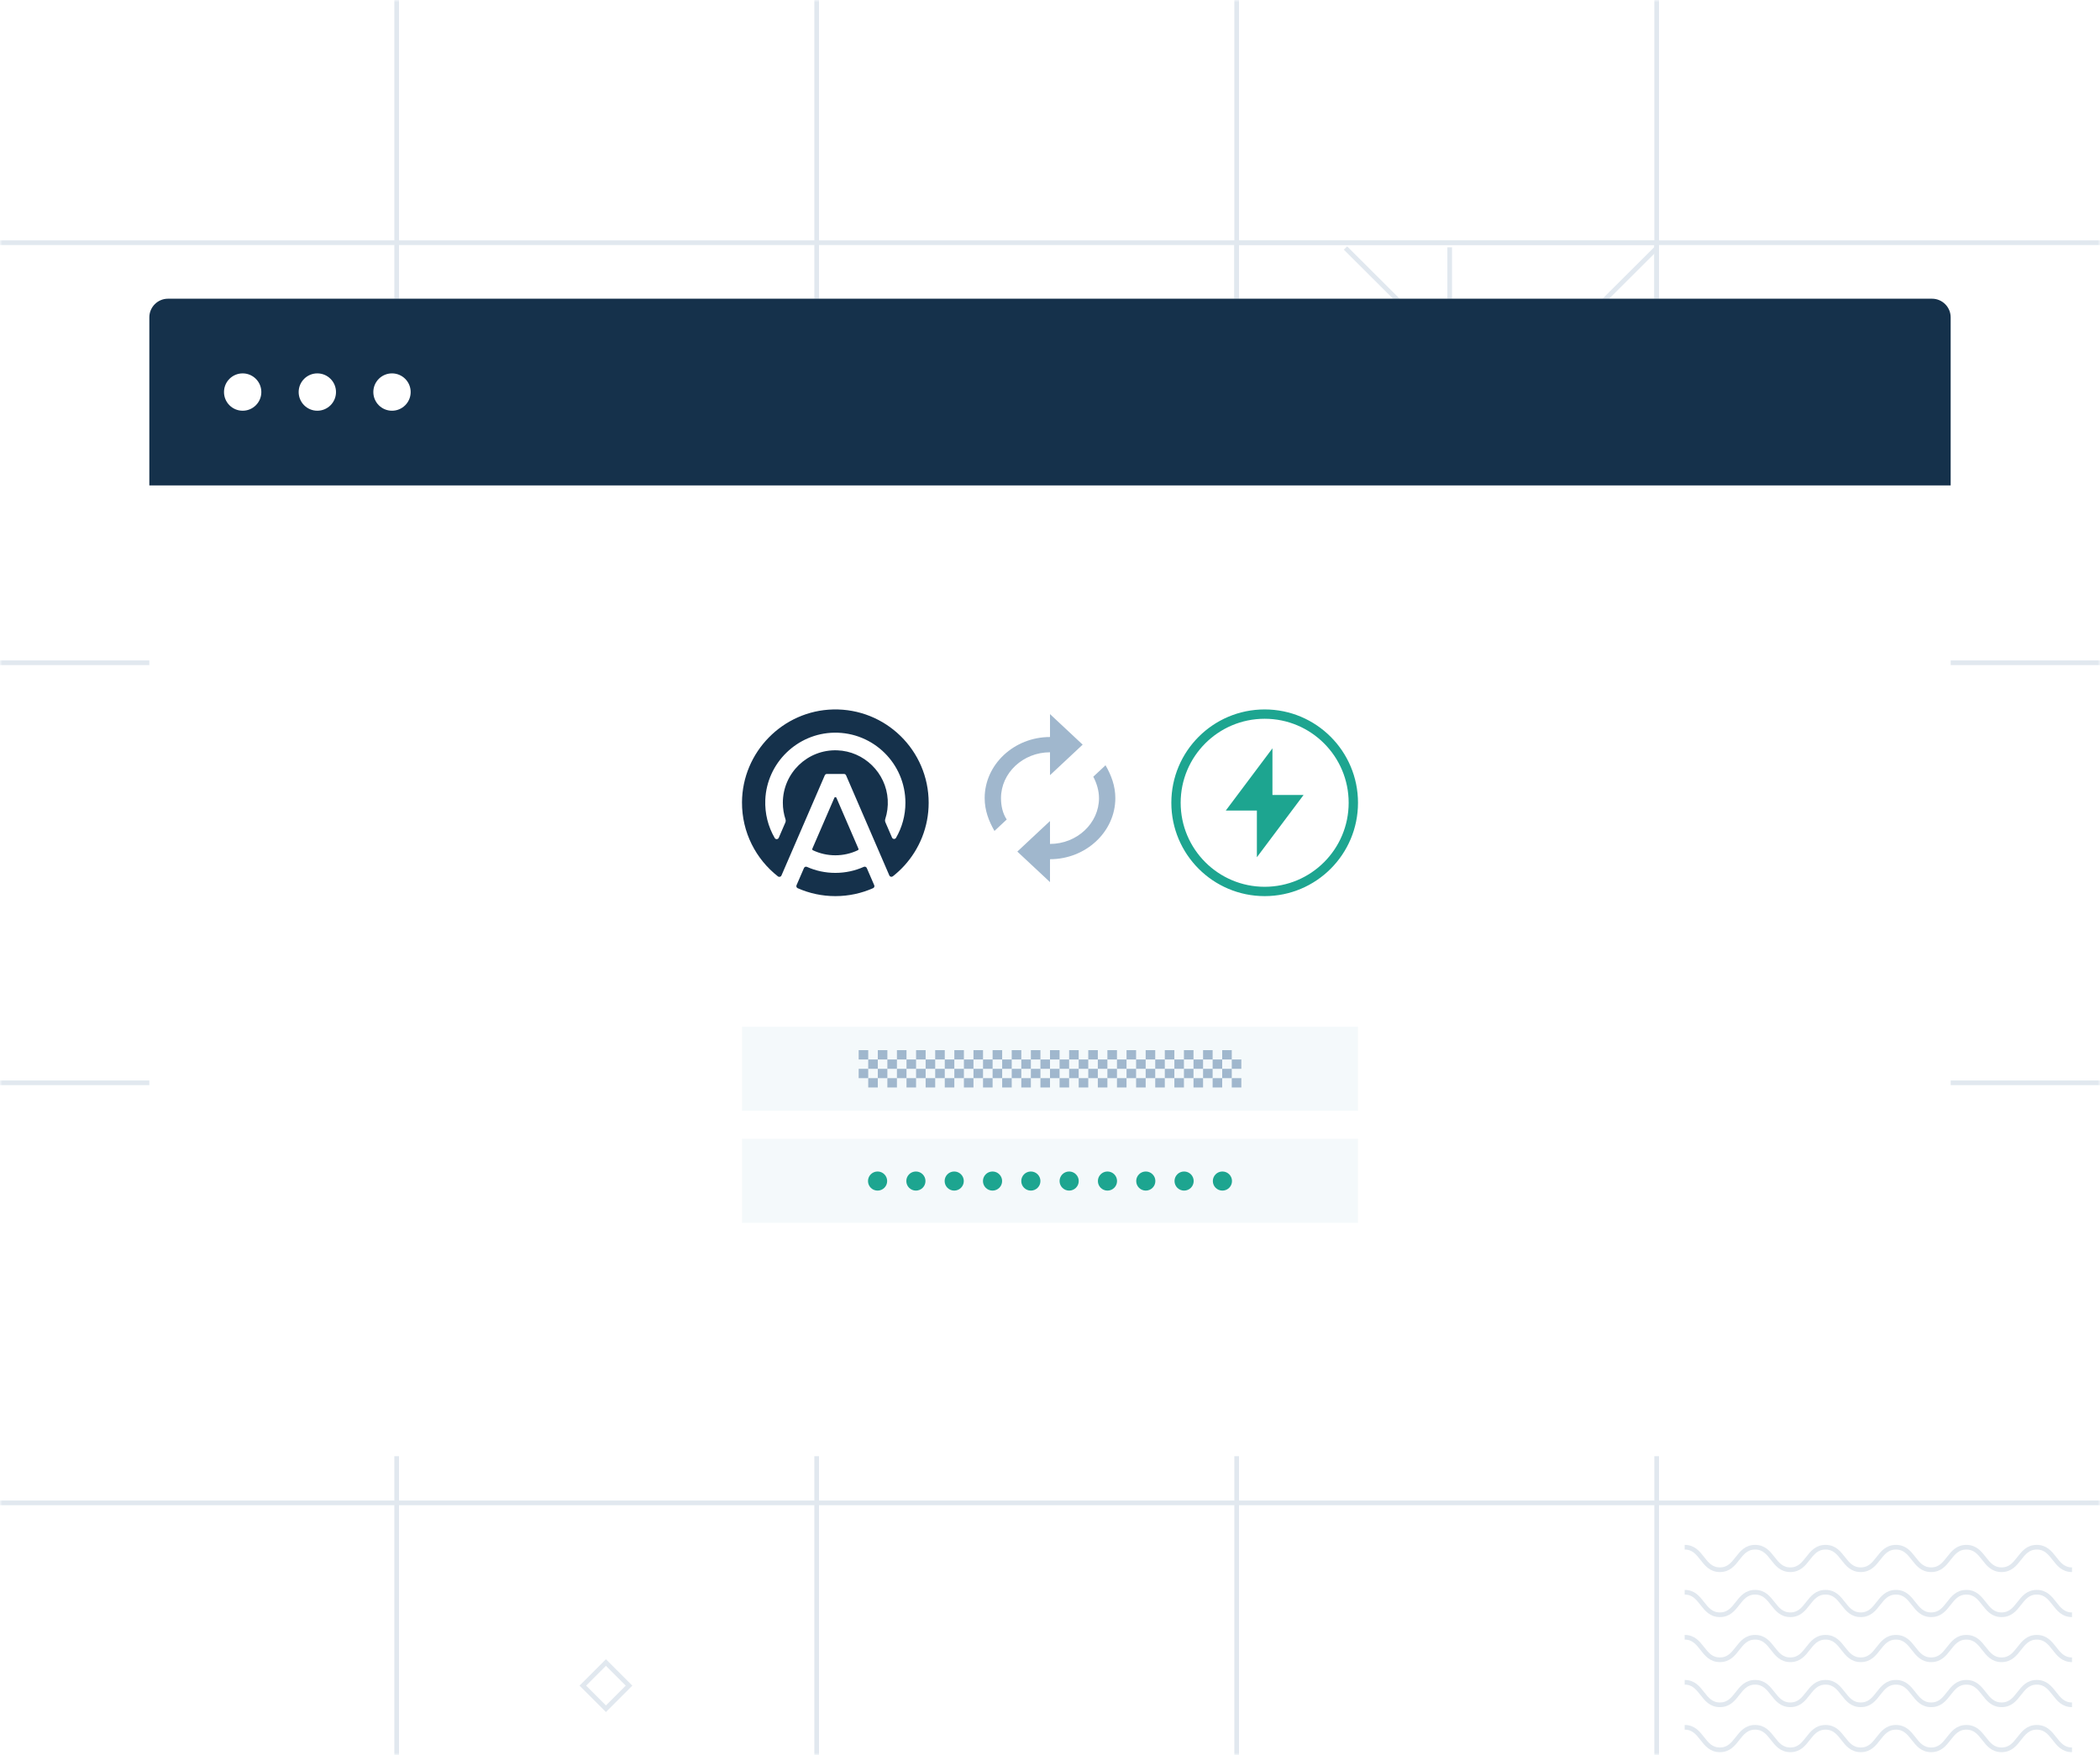 <svg width="450" height="376" viewBox="0 0 450 376" fill="none" xmlns="http://www.w3.org/2000/svg">
<mask id="mask0" mask-type="alpha" maskUnits="userSpaceOnUse" x="0" y="0" width="450" height="376">
<rect x="450" y="376" width="450" height="376" transform="rotate(180 450 376)" fill="#C4C4C4"/>
</mask>
<g mask="url(#mask0)">
<path d="M444 336.324C440.227 336.324 440.227 331.5 436.455 331.5C432.683 331.5 432.683 336.324 428.91 336.324C425.138 336.324 425.138 331.5 421.366 331.5C417.593 331.5 417.593 336.324 413.821 336.324C410.049 336.324 410.049 331.5 406.276 331.5C402.504 331.5 402.504 336.324 398.732 336.324C394.959 336.324 394.959 331.5 391.187 331.5C387.414 331.5 387.414 336.324 383.642 336.324C379.87 336.324 379.87 331.5 376.097 331.5C372.325 331.5 372.325 336.324 368.549 336.324C364.772 336.324 364.776 331.5 361 331.5M444 345.971C440.227 345.971 440.227 341.147 436.455 341.147C432.683 341.147 432.683 345.971 428.91 345.971C425.138 345.971 425.138 341.147 421.366 341.147C417.593 341.147 417.593 345.971 413.821 345.971C410.049 345.971 410.049 341.147 406.276 341.147C402.504 341.147 402.504 345.971 398.732 345.971C394.959 345.971 394.959 341.147 391.187 341.147C387.414 341.147 387.414 345.971 383.642 345.971C379.87 345.971 379.87 341.147 376.097 341.147C372.325 341.147 372.325 345.971 368.549 345.971C364.772 345.971 364.776 341.147 361 341.147M444 355.618C440.227 355.618 440.227 350.794 436.455 350.794C432.683 350.794 432.683 355.618 428.91 355.618C425.138 355.618 425.138 350.794 421.366 350.794C417.593 350.794 417.593 355.618 413.821 355.618C410.049 355.618 410.049 350.794 406.276 350.794C402.504 350.794 402.504 355.618 398.732 355.618C394.959 355.618 394.959 350.794 391.187 350.794C387.414 350.794 387.414 355.618 383.642 355.618C379.87 355.618 379.87 350.794 376.097 350.794C372.325 350.794 372.325 355.618 368.549 355.618C364.772 355.618 364.776 350.794 361 350.794M444 365.265C440.227 365.265 440.227 360.441 436.455 360.441C432.683 360.441 432.683 365.265 428.91 365.265C425.138 365.265 425.138 360.441 421.366 360.441C417.593 360.441 417.593 365.265 413.821 365.265C410.049 365.265 410.049 360.441 406.276 360.441C402.504 360.441 402.504 365.265 398.732 365.265C394.959 365.265 394.959 360.441 391.187 360.441C387.414 360.441 387.414 365.265 383.642 365.265C379.87 365.265 379.87 360.441 376.097 360.441C372.325 360.441 372.325 365.265 368.549 365.265C364.772 365.265 364.776 360.441 361 360.441M444 374.912C440.227 374.912 440.227 370.088 436.455 370.088C432.683 370.088 432.683 374.912 428.91 374.912C425.138 374.912 425.138 370.088 421.366 370.088C417.593 370.088 417.593 374.912 413.821 374.912C410.049 374.912 410.049 370.088 406.276 370.088C402.504 370.088 402.504 374.912 398.732 374.912C394.959 374.912 394.959 370.088 391.187 370.088C387.414 370.088 387.414 374.912 383.642 374.912C379.87 374.912 379.87 370.088 376.097 370.088C372.325 370.088 372.325 374.912 368.549 374.912C364.772 374.912 364.776 370.088 361 370.088M444 384.559C440.227 384.559 440.227 379.735 436.455 379.735C432.683 379.735 432.683 384.559 428.91 384.559C425.138 384.559 425.138 379.735 421.366 379.735C417.593 379.735 417.593 384.559 413.821 384.559C410.049 384.559 410.049 379.735 406.276 379.735C402.504 379.735 402.504 384.559 398.732 384.559C394.959 384.559 394.959 379.735 391.187 379.735C387.414 379.735 387.414 384.559 383.642 384.559C379.87 384.559 379.87 379.735 376.097 379.735C372.325 379.735 372.325 384.559 368.549 384.559C364.772 384.559 364.776 379.735 361 379.735M444 394.206C440.227 394.206 440.227 389.382 436.455 389.382C432.683 389.382 432.683 394.206 428.91 394.206C425.138 394.206 425.138 389.382 421.366 389.382C417.593 389.382 417.593 394.206 413.821 394.206C410.049 394.206 410.049 389.382 406.276 389.382C402.504 389.382 402.504 394.206 398.732 394.206C394.959 394.206 394.959 389.382 391.187 389.382C387.414 389.382 387.414 394.206 383.642 394.206C379.87 394.206 379.87 389.382 376.097 389.382C372.325 389.382 372.325 394.206 368.549 394.206C364.772 394.206 364.776 389.382 361 389.382M444 403.853C440.227 403.853 440.227 399.029 436.455 399.029C432.683 399.029 432.683 403.853 428.91 403.853C425.138 403.853 425.138 399.029 421.366 399.029C417.593 399.029 417.593 403.853 413.821 403.853C410.049 403.853 410.049 399.029 406.276 399.029C402.504 399.029 402.504 403.853 398.732 403.853C394.959 403.853 394.959 399.029 391.187 399.029C387.414 399.029 387.414 403.853 383.642 403.853C379.87 403.853 379.87 399.029 376.097 399.029C372.325 399.029 372.325 403.853 368.549 403.853C364.772 403.853 364.776 399.029 361 399.029M444 413.5C440.227 413.5 440.227 408.676 436.455 408.676C432.683 408.676 432.683 413.5 428.91 413.5C425.138 413.5 425.138 408.676 421.366 408.676C417.593 408.676 417.593 413.5 413.821 413.5C410.049 413.5 410.049 408.676 406.276 408.676C402.504 408.676 402.504 413.5 398.732 413.5C394.959 413.5 394.959 408.676 391.187 408.676C387.414 408.676 387.414 413.5 383.642 413.5C379.87 413.5 379.87 408.676 376.097 408.676C372.325 408.676 372.325 413.5 368.549 413.5C364.772 413.5 364.776 408.676 361 408.676" stroke="#E1E8EF" stroke-miterlimit="10"/>
<path d="M355 593.5L355 -38.5" stroke="#E1E8EF"/>
<path d="M265 593.5L265 -38.5" stroke="#E1E8EF"/>
<path d="M175 593.5L175 -38.5" stroke="#E1E8EF"/>
<path d="M85 594L85 -38" stroke="#E1E8EF"/>
<path d="M-10 322L477 322" stroke="#E1E8EF"/>
<path d="M-10 232L477 232" stroke="#E1E8EF"/>
<path d="M-10 142L477 142" stroke="#E1E8EF"/>
<path d="M-10 52L477 52" stroke="#E1E8EF"/>
<rect x="55.106" y="96.843" width="7" height="7" transform="rotate(135 55.106 96.843)" stroke="#E1E8EF"/>
<rect x="134.793" y="361.157" width="7" height="7" transform="rotate(135 134.793 361.157)" stroke="#E1E8EF"/>
<rect x="406" y="93" width="7" height="7" transform="rotate(90 406 93)" stroke="#E1E8EF"/>
<path d="M310.647 52.989V142M310.647 141.849L355 97.646M310.343 75.09L288.318 53.14M310.343 119.596L265.99 75.393M288.166 142L265.99 119.899M310.647 97.343L355 53.14" stroke="#E1E8EF" stroke-miterlimit="10"/>
<rect x="265" y="52" width="90" height="90" stroke="#E1E8EF"/>
</g>
<g filter="url(#filter0_d)">
<rect x="32" y="64" width="386" height="248" rx="4" fill="white"/>
</g>
<path d="M32 68C32 65.791 33.791 64 36 64H414C416.209 64 418 65.791 418 68V104H32V68Z" fill="#15314B"/>
<rect x="159" y="244" width="132" height="18" fill="#F4F9FB"/>
<path fill-rule="evenodd" clip-rule="evenodd" d="M188.053 255.095C189.187 255.095 190.106 254.178 190.106 253.048C190.106 251.917 189.187 251 188.053 251C186.919 251 186 251.917 186 253.048C186 254.178 186.919 255.095 188.053 255.095ZM196.264 255.095C197.398 255.095 198.317 254.178 198.317 253.048C198.317 251.917 197.398 251 196.264 251C195.13 251 194.211 251.917 194.211 253.048C194.211 254.178 195.13 255.095 196.264 255.095ZM206.528 253.048C206.528 254.178 205.609 255.095 204.475 255.095C203.341 255.095 202.422 254.178 202.422 253.048C202.422 251.917 203.341 251 204.475 251C205.609 251 206.528 251.917 206.528 253.048ZM212.686 255.095C213.819 255.095 214.739 254.178 214.739 253.048C214.739 251.917 213.819 251 212.686 251C211.552 251 210.633 251.917 210.633 253.048C210.633 254.178 211.552 255.095 212.686 255.095ZM222.948 253.048C222.948 254.178 222.029 255.095 220.896 255.095C219.762 255.095 218.843 254.178 218.843 253.048C218.843 251.917 219.762 251 220.896 251C222.029 251 222.948 251.917 222.948 253.048ZM229.105 255.095C230.238 255.095 231.157 254.178 231.157 253.048C231.157 251.917 230.238 251 229.105 251C227.971 251 227.052 251.917 227.052 253.048C227.052 254.178 227.971 255.095 229.105 255.095ZM239.368 253.048C239.368 254.178 238.449 255.095 237.315 255.095C236.182 255.095 235.263 254.178 235.263 253.048C235.263 251.917 236.182 251 237.315 251C238.449 251 239.368 251.917 239.368 253.048ZM245.526 255.095C246.66 255.095 247.579 254.178 247.579 253.048C247.579 251.917 246.66 251 245.526 251C244.393 251 243.474 251.917 243.474 253.048C243.474 254.178 244.393 255.095 245.526 255.095ZM255.789 253.048C255.789 254.178 254.87 255.095 253.736 255.095C252.603 255.095 251.683 254.178 251.683 253.048C251.683 251.917 252.603 251 253.736 251C254.87 251 255.789 251.917 255.789 253.048ZM261.947 255.095C263.081 255.095 264 254.178 264 253.048C264 251.917 263.081 251 261.947 251C260.813 251 259.894 251.917 259.894 253.048C259.894 254.178 260.813 255.095 261.947 255.095Z" fill="#1DA590"/>
<rect x="159" y="220" width="132" height="18" fill="#F4F9FB"/>
<path d="M184 225H186.05V227H184V225Z" fill="#A0B7CD"/>
<path d="M186.05 227H188.1V229H186.05V227Z" fill="#A0B7CD"/>
<path d="M184 229H186.05V231H184V229Z" fill="#A0B7CD"/>
<path d="M186.05 231H188.1V233H186.05V231Z" fill="#A0B7CD"/>
<path d="M188.1 225H190.15V227H188.1V225Z" fill="#A0B7CD"/>
<path d="M190.15 227H192.2V229H190.15V227Z" fill="#A0B7CD"/>
<path d="M188.1 229H190.15V231H188.1V229Z" fill="#A0B7CD"/>
<path d="M190.15 231H192.2V233H190.15V231Z" fill="#A0B7CD"/>
<path d="M192.2 225H194.25V227H192.2V225Z" fill="#A0B7CD"/>
<path d="M194.25 227H196.3V229H194.25V227Z" fill="#A0B7CD"/>
<path d="M192.2 229H194.25V231H192.2V229Z" fill="#A0B7CD"/>
<path d="M194.25 231H196.3V233H194.25V231Z" fill="#A0B7CD"/>
<path d="M196.3 225H198.35V227H196.3V225Z" fill="#A0B7CD"/>
<path d="M198.35 227H200.4V229H198.35V227Z" fill="#A0B7CD"/>
<path d="M196.3 229H198.35V231H196.3V229Z" fill="#A0B7CD"/>
<path d="M198.35 231H200.4V233H198.35V231Z" fill="#A0B7CD"/>
<path d="M200.4 225H202.45V227H200.4V225Z" fill="#A0B7CD"/>
<path d="M202.45 227H204.5V229H202.45V227Z" fill="#A0B7CD"/>
<path d="M200.4 229H202.45V231H200.4V229Z" fill="#A0B7CD"/>
<path d="M202.45 231H204.5V233H202.45V231Z" fill="#A0B7CD"/>
<path d="M204.5 225H206.55V227H204.5V225Z" fill="#A0B7CD"/>
<path d="M206.55 227H208.6V229H206.55V227Z" fill="#A0B7CD"/>
<path d="M204.5 229H206.55V231H204.5V229Z" fill="#A0B7CD"/>
<path d="M206.55 231H208.6V233H206.55V231Z" fill="#A0B7CD"/>
<path d="M208.6 225H210.65V227H208.6V225Z" fill="#A0B7CD"/>
<path d="M210.65 227H212.7V229H210.65V227Z" fill="#A0B7CD"/>
<path d="M208.6 229H210.65V231H208.6V229Z" fill="#A0B7CD"/>
<path d="M210.65 231H212.7V233H210.65V231Z" fill="#A0B7CD"/>
<path d="M212.7 225H214.75V227H212.7V225Z" fill="#A0B7CD"/>
<path d="M214.75 227H216.8V229H214.75V227Z" fill="#A0B7CD"/>
<path d="M212.7 229H214.75V231H212.7V229Z" fill="#A0B7CD"/>
<path d="M214.75 231H216.8V233H214.75V231Z" fill="#A0B7CD"/>
<path d="M216.8 225H218.85V227H216.8V225Z" fill="#A0B7CD"/>
<path d="M218.85 227H220.9V229H218.85V227Z" fill="#A0B7CD"/>
<path d="M216.8 229H218.85V231H216.8V229Z" fill="#A0B7CD"/>
<path d="M218.85 231H220.9V233H218.85V231Z" fill="#A0B7CD"/>
<path d="M220.9 225H222.95V227H220.9V225Z" fill="#A0B7CD"/>
<path d="M222.95 227H225V229H222.95V227Z" fill="#A0B7CD"/>
<path d="M220.9 229H222.95V231H220.9V229Z" fill="#A0B7CD"/>
<path d="M222.95 231H225V233H222.95V231Z" fill="#A0B7CD"/>
<path d="M225 225H227.05V227H225V225Z" fill="#A0B7CD"/>
<path d="M227.05 227H229.1V229H227.05V227Z" fill="#A0B7CD"/>
<path d="M225 229H227.05V231H225V229Z" fill="#A0B7CD"/>
<path d="M227.05 231H229.1V233H227.05V231Z" fill="#A0B7CD"/>
<path d="M229.1 225H231.15V227H229.1V225Z" fill="#A0B7CD"/>
<path d="M231.15 227H233.2V229H231.15V227Z" fill="#A0B7CD"/>
<path d="M229.1 229H231.15V231H229.1V229Z" fill="#A0B7CD"/>
<path d="M231.15 231H233.2V233H231.15V231Z" fill="#A0B7CD"/>
<path d="M233.2 225H235.25V227H233.2V225Z" fill="#A0B7CD"/>
<path d="M235.25 227H237.3V229H235.25V227Z" fill="#A0B7CD"/>
<path d="M233.2 229H235.25V231H233.2V229Z" fill="#A0B7CD"/>
<path d="M235.25 231H237.3V233H235.25V231Z" fill="#A0B7CD"/>
<path d="M237.3 225H239.35V227H237.3V225Z" fill="#A0B7CD"/>
<path d="M239.35 227H241.4V229H239.35V227Z" fill="#A0B7CD"/>
<path d="M237.3 229H239.35V231H237.3V229Z" fill="#A0B7CD"/>
<path d="M239.35 231H241.4V233H239.35V231Z" fill="#A0B7CD"/>
<path d="M241.4 225H243.45V227H241.4V225Z" fill="#A0B7CD"/>
<path d="M243.45 227H245.5V229H243.45V227Z" fill="#A0B7CD"/>
<path d="M241.4 229H243.45V231H241.4V229Z" fill="#A0B7CD"/>
<path d="M243.45 231H245.5V233H243.45V231Z" fill="#A0B7CD"/>
<path d="M245.5 225H247.55V227H245.5V225Z" fill="#A0B7CD"/>
<path d="M247.55 227H249.6V229H247.55V227Z" fill="#A0B7CD"/>
<path d="M245.5 229H247.55V231H245.5V229Z" fill="#A0B7CD"/>
<path d="M247.55 231H249.6V233H247.55V231Z" fill="#A0B7CD"/>
<path d="M249.6 225H251.65V227H249.6V225Z" fill="#A0B7CD"/>
<path d="M251.65 227H253.7V229H251.65V227Z" fill="#A0B7CD"/>
<path d="M249.6 229H251.65V231H249.6V229Z" fill="#A0B7CD"/>
<path d="M251.65 231H253.7V233H251.65V231Z" fill="#A0B7CD"/>
<path d="M253.7 225H255.75V227H253.7V225Z" fill="#A0B7CD"/>
<path d="M255.75 227H257.8V229H255.75V227Z" fill="#A0B7CD"/>
<path d="M253.7 229H255.75V231H253.7V229Z" fill="#A0B7CD"/>
<path d="M255.75 231H257.8V233H255.75V231Z" fill="#A0B7CD"/>
<path d="M257.8 225H259.85V227H257.8V225Z" fill="#A0B7CD"/>
<path d="M259.85 227H261.9V229H259.85V227Z" fill="#A0B7CD"/>
<path d="M257.8 229H259.85V231H257.8V229Z" fill="#A0B7CD"/>
<path d="M259.85 231H261.9V233H259.85V231Z" fill="#A0B7CD"/>
<path d="M261.9 225H263.95V227H261.9V225Z" fill="#A0B7CD"/>
<path d="M263.95 227H266V229H263.95V227Z" fill="#A0B7CD"/>
<path d="M261.9 229H263.95V231H261.9V229Z" fill="#A0B7CD"/>
<path d="M263.95 231H266V233H263.95V231Z" fill="#A0B7CD"/>
<path d="M56 84C56 86.209 54.209 88 52 88C49.791 88 48 86.209 48 84C48 81.791 49.791 80 52 80C54.209 80 56 81.791 56 84Z" fill="white"/>
<path d="M72 84C72 86.209 70.209 88 68 88C65.791 88 64 86.209 64 84C64 81.791 65.791 80 68 80C70.209 80 72 81.791 72 84Z" fill="white"/>
<path d="M88 84C88 86.209 86.209 88 84 88C81.791 88 80 86.209 80 84C80 81.791 81.791 80 84 80C86.209 80 88 81.791 88 84Z" fill="white"/>
<circle cx="271" cy="172" r="19" stroke="#1DA590" stroke-width="2"/>
<path d="M262.667 173.667L272.667 160.333V170.333H279.333L269.333 183.667V173.667H262.667Z" fill="#1DA590"/>
<path d="M225 161.182V166.091L232 159.545L225 153V157.909C217.3 157.909 211 163.8 211 171C211 173.618 211.875 175.909 213.1 178.036L215.725 175.582C214.85 174.273 214.5 172.636 214.5 171C214.5 165.6 219.225 161.182 225 161.182ZM236.9 163.964L234.275 166.418C234.975 167.727 235.5 169.364 235.5 171C235.5 176.4 230.775 180.818 225 180.818V175.909L218 182.455L225 189V184.091C232.7 184.091 239 178.2 239 171C239 168.382 238.125 166.091 236.9 163.964Z" fill="#A0B7CD"/>
<path d="M199 172.002C199 160.795 189.783 151.739 178.518 152.006C167.769 152.258 159.063 161.13 159 171.883C158.964 178.34 161.987 184.089 166.702 187.772C166.954 187.968 167.323 187.878 167.451 187.585L176.738 166.12C176.816 165.943 176.991 165.826 177.184 165.826H180.857C181.051 165.826 181.226 165.94 181.301 166.117C184.22 172.872 188.452 182.67 190.571 187.568C190.697 187.861 191.068 187.951 191.32 187.755C192.195 187.071 193.01 186.314 193.759 185.497H193.761C193.761 185.497 193.761 185.497 193.761 185.495C197.012 181.94 199 177.203 199 172.002ZM191.148 179.458C190.709 178.444 190.232 177.338 189.727 176.172C189.633 175.951 189.626 175.702 189.701 175.471C190.12 174.179 190.312 172.782 190.227 171.333C189.892 165.586 185.163 160.965 179.412 160.761C173.012 160.531 167.752 165.652 167.752 172.002C167.752 173.233 167.951 174.417 168.314 175.525C168.389 175.755 168.385 176.005 168.288 176.228C167.786 177.389 167.311 178.49 166.874 179.501C166.714 179.87 166.21 179.892 166.009 179.545C164.617 177.154 163.868 174.346 163.992 171.354C164.324 163.448 170.867 157.093 178.78 156.981C187.175 156.862 194.018 163.632 194.018 172.002C194.018 174.739 193.286 177.302 192.006 179.513C191.81 179.853 191.306 179.819 191.148 179.458Z" fill="#15314B"/>
<path d="M185.74 185.982C185.633 185.737 185.347 185.618 185.102 185.727C183.238 186.559 181.172 187.022 179 187.022C176.833 187.022 174.772 186.562 172.913 185.732C172.668 185.623 172.382 185.74 172.278 185.984L170.685 189.665C170.581 189.908 170.688 190.194 170.93 190.3C173.4 191.391 176.13 192 179.003 192C181.88 192 184.617 191.391 187.09 190.295C187.332 190.189 187.439 189.905 187.335 189.663C186.973 188.841 186.411 187.539 185.74 185.982Z" fill="#15314B"/>
<path d="M183.951 181.843C182.195 177.784 180.275 173.335 179.235 170.93C179.151 170.736 178.874 170.736 178.792 170.93L174.067 181.85C174.016 181.969 174.067 182.112 174.183 182.168C175.643 182.862 177.277 183.252 179 183.252C180.731 183.252 182.37 182.859 183.834 182.161C183.951 182.103 184.001 181.962 183.951 181.843Z" fill="#15314B"/>
<defs>
<filter id="filter0_d" x="22" y="54" width="406" height="268" filterUnits="userSpaceOnUse" color-interpolation-filters="sRGB">
<feFlood flood-opacity="0" result="BackgroundImageFix"/>
<feColorMatrix in="SourceAlpha" type="matrix" values="0 0 0 0 0 0 0 0 0 0 0 0 0 0 0 0 0 0 127 0"/>
<feOffset/>
<feGaussianBlur stdDeviation="5"/>
<feColorMatrix type="matrix" values="0 0 0 0 0 0 0 0 0 0 0 0 0 0 0 0 0 0 0.25 0"/>
<feBlend mode="normal" in2="BackgroundImageFix" result="effect1_dropShadow"/>
<feBlend mode="normal" in="SourceGraphic" in2="effect1_dropShadow" result="shape"/>
</filter>
</defs>
</svg>
